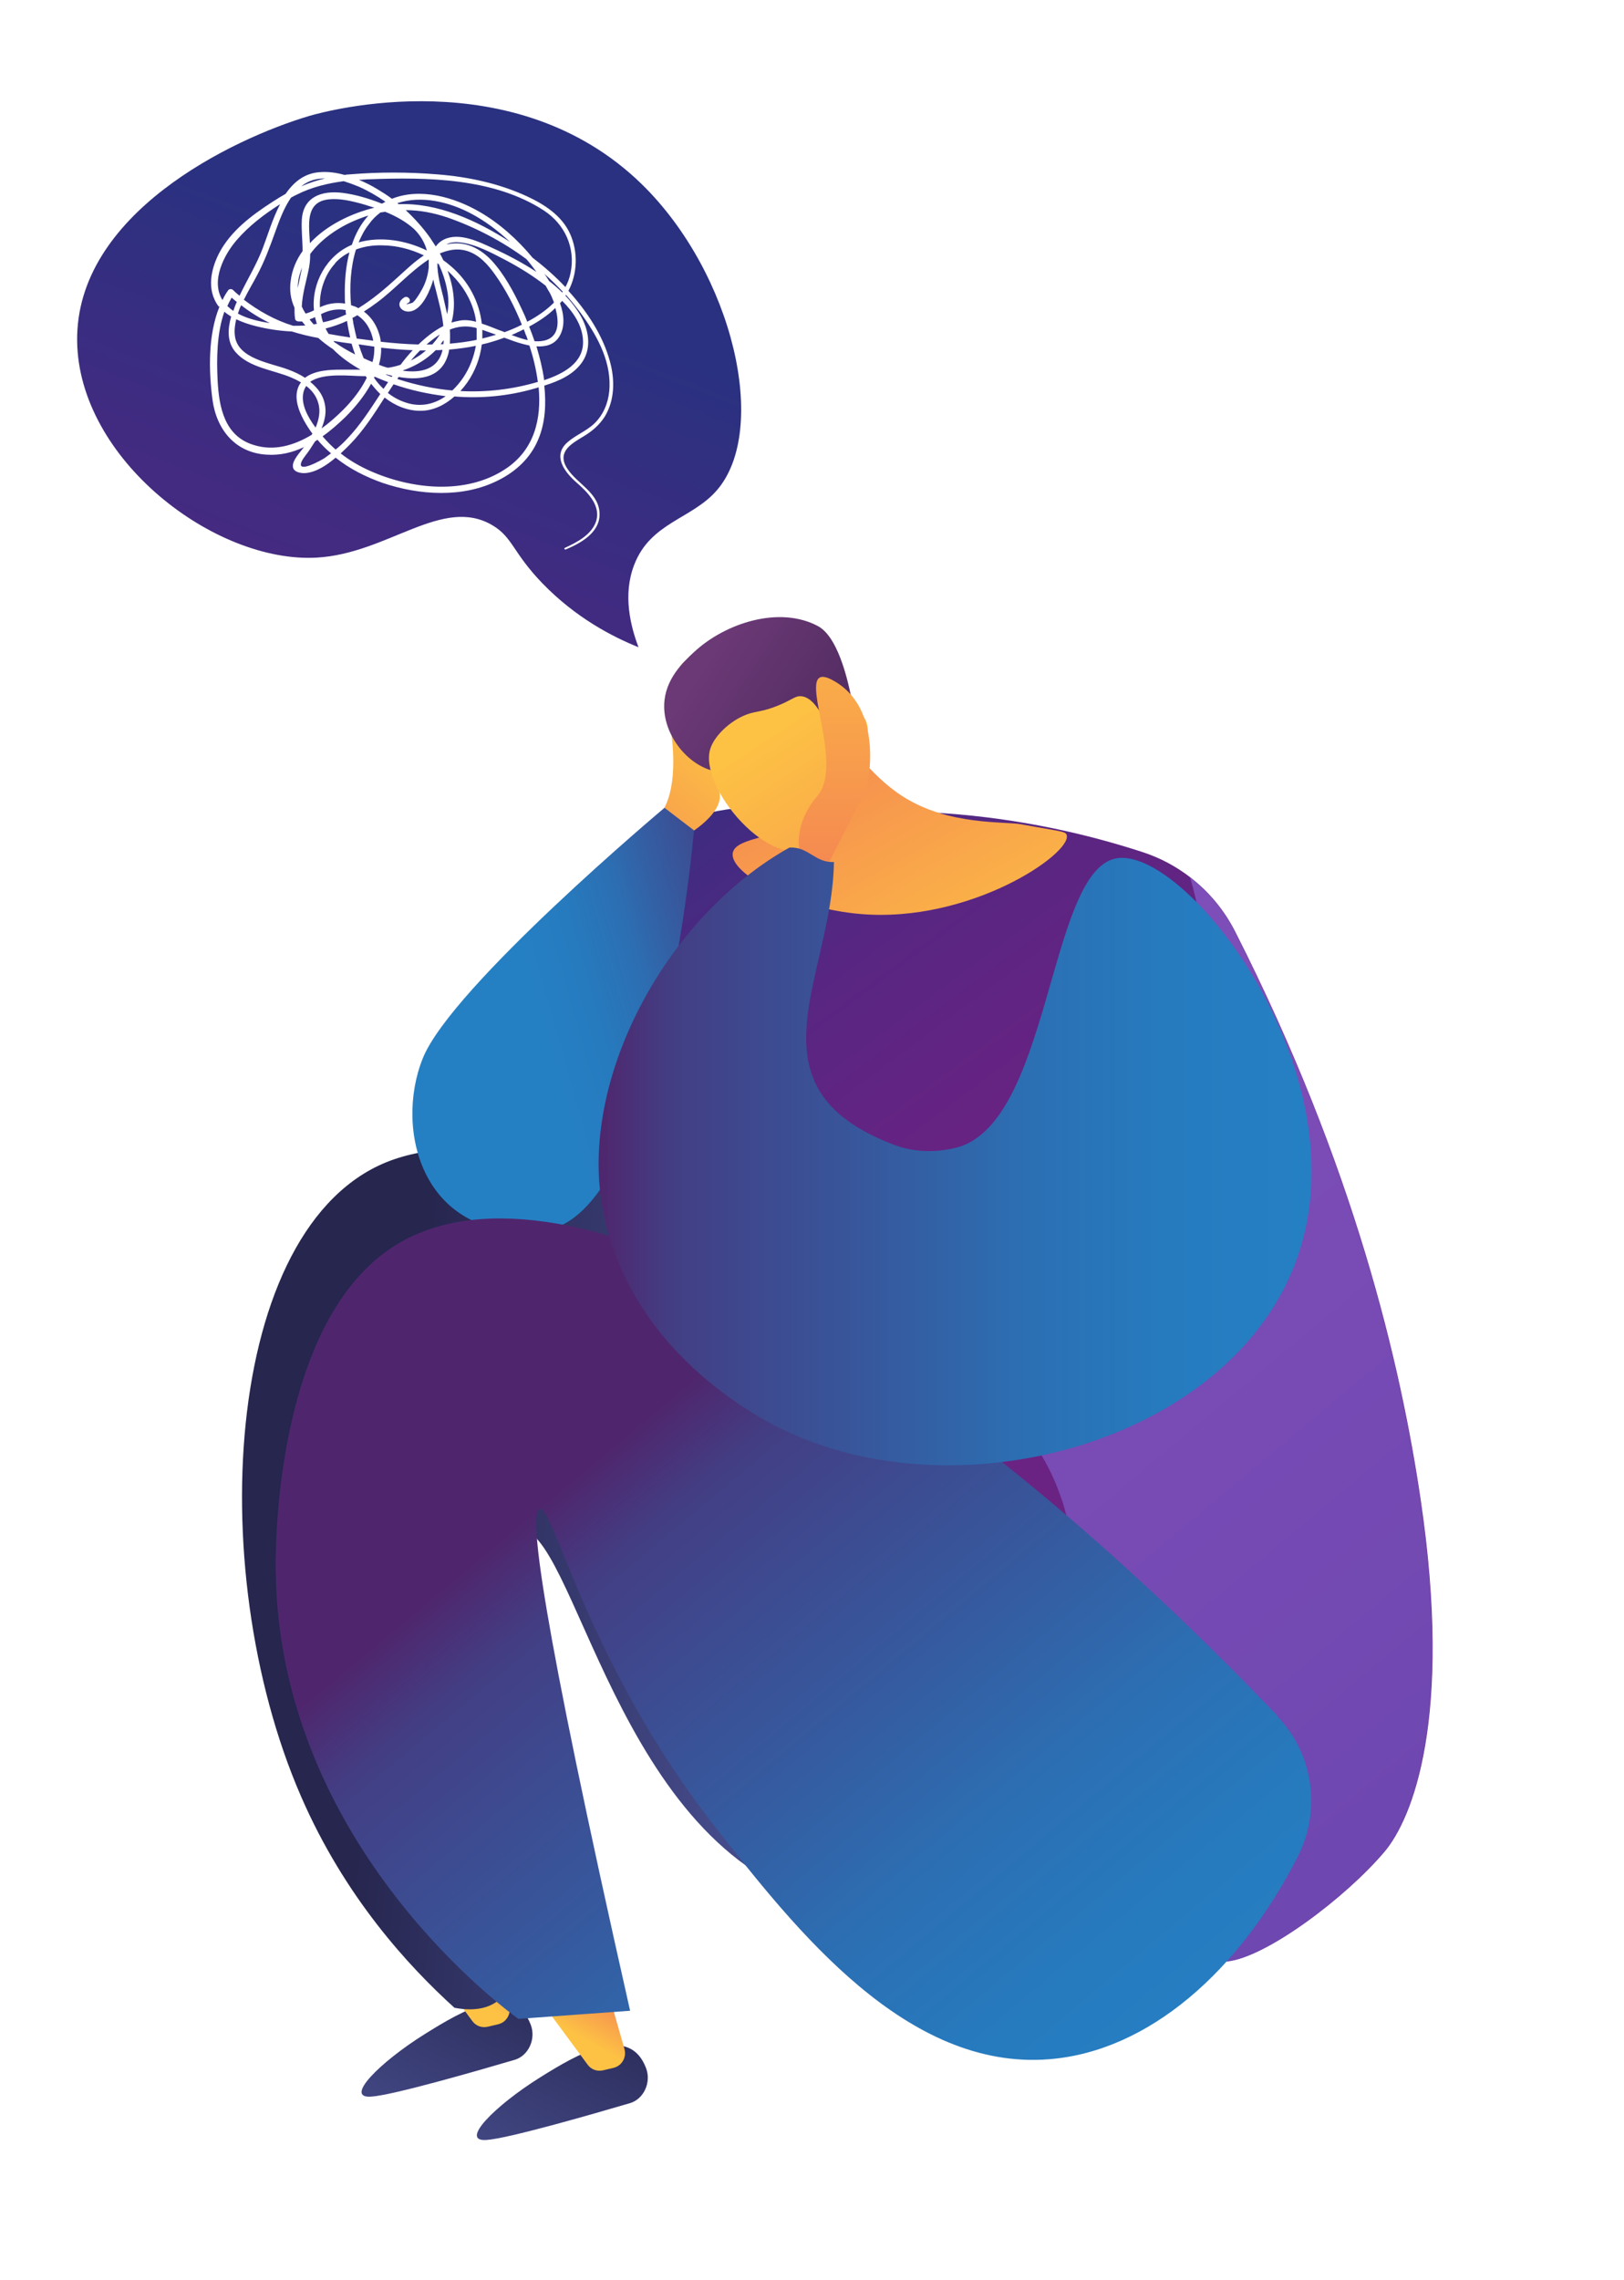 <svg xmlns="http://www.w3.org/2000/svg" xmlns:xlink="http://www.w3.org/1999/xlink" viewBox="0 0 600 842"><defs><style>      .cls-1 {        fill: url(#Degradado_sin_nombre_13);      }      .cls-1, .cls-2, .cls-3, .cls-4, .cls-5, .cls-6, .cls-7, .cls-8, .cls-9, .cls-10, .cls-11, .cls-12, .cls-13, .cls-14, .cls-15, .cls-16, .cls-17 {        stroke-width: 0px;      }      .cls-2 {        fill: url(#linear-gradient);      }      .cls-3 {        fill: url(#linear-gradient-11);      }      .cls-4 {        fill: url(#linear-gradient-10);      }      .cls-5 {        fill: url(#Degradado_sin_nombre_13-2);      }      .cls-6 {        fill: url(#Degradado_sin_nombre_6);      }      .cls-18 {        opacity: .3;      }      .cls-7 {        fill: url(#linear-gradient-4);      }      .cls-8 {        fill: url(#linear-gradient-2);      }      .cls-9 {        fill: url(#linear-gradient-3);      }      .cls-10 {        fill: url(#linear-gradient-8);      }      .cls-11 {        fill: url(#linear-gradient-9);      }      .cls-12 {        fill: url(#linear-gradient-7);      }      .cls-13 {        fill: url(#linear-gradient-5);      }      .cls-14 {        fill: url(#linear-gradient-6);      }      .cls-19 {        isolation: isolate;      }      .cls-15 {        fill: url(#Degradado_sin_nombre_6-3);      }      .cls-16 {        fill: url(#Degradado_sin_nombre_6-2);      }      .cls-17 {        fill: #fff;      }      .cls-20 {        mix-blend-mode: multiply;        opacity: .5;      }    </style><linearGradient id="linear-gradient" x1="-479.8" y1="870.6" x2="-515.7" y2="785.6" gradientTransform="translate(-222.1 -92.4) rotate(-175.7) scale(1 -1)" gradientUnits="userSpaceOnUse"><stop offset="0" stop-color="#454b8a"></stop><stop offset="1" stop-color="#26264f"></stop></linearGradient><linearGradient id="linear-gradient-2" x1="-496.6" y1="808.8" x2="-508.2" y2="784.4" gradientTransform="translate(-222.1 -92.4) rotate(-175.7) scale(1 -1)" gradientUnits="userSpaceOnUse"><stop offset="0" stop-color="#fdc244"></stop><stop offset="1" stop-color="#f17056"></stop></linearGradient><linearGradient id="linear-gradient-3" x1="-436" y1="857.9" x2="-472" y2="772.8" xlink:href="#linear-gradient"></linearGradient><linearGradient id="linear-gradient-4" x1="-452.8" y1="796" x2="-464.5" y2="771.6" xlink:href="#linear-gradient-2"></linearGradient><linearGradient id="linear-gradient-5" x1="-548.6" y1="648.2" x2="-414.7" y2="642.7" xlink:href="#linear-gradient"></linearGradient><linearGradient id="Degradado_sin_nombre_13" data-name="Degradado sin nombre 13" x1="181.7" y1="277.3" x2="47.5" y2="457.6" gradientTransform="translate(411.6) rotate(-180) scale(1 -1)" gradientUnits="userSpaceOnUse"><stop offset="0" stop-color="#2a3180"></stop><stop offset=".2" stop-color="#412b81"></stop><stop offset=".5" stop-color="#582682"></stop><stop offset=".8" stop-color="#652382"></stop><stop offset="1" stop-color="#6a2383"></stop></linearGradient><linearGradient id="linear-gradient-6" x1="-57.2" y1="137.5" x2="5.2" y2="216.9" gradientTransform="translate(211 127.6) rotate(-177.5) scale(1 -1)" xlink:href="#linear-gradient-2"></linearGradient><linearGradient id="linear-gradient-7" x1="1074.4" y1="50.4" x2="1081" y2="-124.1" gradientTransform="translate(1303.3 -153.9) rotate(153.3) scale(1 -1)" xlink:href="#linear-gradient-2"></linearGradient><linearGradient id="linear-gradient-8" x1="-1715.9" y1="-579.1" x2="-1762.6" y2="-697.7" gradientTransform="translate(2097.1 -227.8) rotate(-36)" gradientUnits="userSpaceOnUse"><stop offset="0" stop-color="#301944"></stop><stop offset="1" stop-color="#6b3976"></stop></linearGradient><linearGradient id="linear-gradient-9" x1="111.6" y1="-612.6" x2="109.5" y2="-439.6" gradientTransform="translate(709 724.7) rotate(147.5) scale(1 -1)" xlink:href="#linear-gradient-2"></linearGradient><linearGradient id="Degradado_sin_nombre_6" data-name="Degradado sin nombre 6" x1="114.9" y1="355.8" x2="211.6" y2="383" gradientTransform="translate(411.6) rotate(-180) scale(1 -1)" gradientUnits="userSpaceOnUse"><stop offset="0" stop-color="#4f266d"></stop><stop offset=".1" stop-color="#433e84"></stop><stop offset=".4" stop-color="#365a9f"></stop><stop offset=".6" stop-color="#2c6fb3"></stop><stop offset=".8" stop-color="#267bbf"></stop><stop offset="1" stop-color="#2580c3"></stop></linearGradient><linearGradient id="linear-gradient-10" x1="103.1" y1="205.5" x2="103.5" y2="370.3" gradientTransform="translate(411.6) rotate(-180) scale(1 -1)" xlink:href="#linear-gradient-2"></linearGradient><linearGradient id="linear-gradient-11" x1="153.7" y1="300.6" x2="-231.6" y2="760.9" gradientTransform="translate(411.6) rotate(-180) scale(1 -1)" gradientUnits="userSpaceOnUse"><stop offset="0" stop-color="#a880f7"></stop><stop offset="1" stop-color="#6165d5"></stop></linearGradient><linearGradient id="Degradado_sin_nombre_6-2" data-name="Degradado sin nombre 6" x1="-478.6" y1="606" x2="-706.8" y2="841" gradientTransform="translate(-222.1 -92.4) rotate(-175.7) scale(1 -1)" xlink:href="#Degradado_sin_nombre_6"></linearGradient><linearGradient id="Degradado_sin_nombre_6-3" data-name="Degradado sin nombre 6" x1="221.2" y1="427.1" x2="484.5" y2="427.1" gradientTransform="matrix(1,0,0,1,0,0)" xlink:href="#Degradado_sin_nombre_6"></linearGradient><linearGradient id="Degradado_sin_nombre_13-2" data-name="Degradado sin nombre 13" x1="-2224.2" y1="-146.1" x2="-2490.6" y2="281" gradientTransform="translate(2379 -169.6) rotate(-10.7)" xlink:href="#Degradado_sin_nombre_13"></linearGradient></defs><g class="cls-19"><g id="Layer_1" data-name="Layer 1"><g><g class="cls-18"><image width="1100" height="454" transform="translate(314.1 692.7) scale(.2)"></image></g><g><g><path class="cls-2" d="M238.7,763.7c2,5.3-.9,11.4-5.9,12.9-14.6,4.3-45.2,13.1-53,13.6-10.3.8,3-12.6,19.6-23,14.2-8.9,33.1-19.9,39.3-3.5Z"></path><path class="cls-8" d="M223.2,730.3l7.5,26.3c.9,3.1-1,6.3-4.1,7l-3.8.9c-2.2.5-4.4-.3-5.7-2.1l-19.5-26.4,25.6-5.7Z"></path><path class="cls-9" d="M196.1,747.7c2,5.3-.9,11.4-5.9,12.9-14.6,4.3-45.2,13.1-53,13.6-10.3.8,3-12.6,19.6-23,14.2-8.9,33.1-19.9,39.3-3.5Z"></path><path class="cls-7" d="M180.6,714.2l7.5,26.3c.9,3.1-1,6.3-4.1,7l-3.8.9c-2.2.5-4.4-.3-5.7-2.1l-19.5-26.4,25.6-5.7Z"></path><path class="cls-13" d="M482,592.7c-2.6-46.8-69.5-75.9-182.4-124.8-78.6-34.1-117.9-51.1-152.5-40.3-64.1,20-72.8,150.9-35.9,235.7,16.2,37.3,39.8,62.8,56.7,78.1,8.9,1.7,13.5-.8,15.4-2.1,10-7,11.1-28.6-1.4-52.1-7.2-95.1-.5-121.5,9.3-122.6,21.3-2.6,36.2,118.8,114,138.1,69,17.2,180.2-47.9,176.8-110Z"></path><path class="cls-1" d="M258.8,552.9c-1.1,17.1,79.3,10.2,130.2,62.5.1.1.2.2.3.3,31.4,32.5,42.2,77.9,66.2,76,6.7-.5-21.9,34.6-2.1,32.6,14.5-1.5,43.9-23.7,58.1-40.5,10.4-12.3,25.3-49.3,13.4-129.9-7.4-50.2-24.5-123.2-68.5-209.8-4-7.9-9.7-14.8-16.6-20.1-5.3-4.1-11.3-7.3-17.8-9.4-19.7-6.4-44.5-12.3-73.3-14.3-52.9-3.6-96-7.9-112.3,14.7-35.9,49.8,78.6,187.4,40.7,224.8-7.7,7.6-17.8,7.2-18.2,13.3Z"></path><path class="cls-14" d="M251.8,309.6s15.4-8.2,14.1-16.6c-1.3-8.4-11.5-23.5-10.3-41.4,1.2-17.8-10.8-1.4-7.9,16.8,2.8,18.2-.2,30.6-6.2,34.5-6,3.9,10.3,6.6,10.3,6.6Z"></path><g><path class="cls-12" d="M302.8,254.6c.2,4.9,13.7,28.5,30.6,39.4,17.1,11,37.8,9.2,44,10.4,14.5,2.7,16.3,2.5,16.7,4,1.9,6.8-35.7,32.6-76.3,29.1-24.8-2.1-48.1-14.9-47.1-22.4,1-7.5,25.8-4.9,32.4-18.7,4.6-9.6-1.9-22.6-9.3-33.2,5.9-12.6,3,4.1,8.9-8.6Z"></path><g><path class="cls-10" d="M262.6,284.4c-9.3-2.8-17.6-13.5-17.2-24.3.3-9.3,7-15.6,11-19.3,11.6-10.8,31.6-17.2,45.8-9.6,8.4,4.5,11.8,24.2,12.6,27.6.9,3.9-.7,6.6-1.2,10.3-.7,5.2-1.7,13.5-3.3,27.2-2.4-2-5.4-4.3-9.2-6.5-1.5-.8-7.2-4.1-13.5-5.7-12.6-3.2-16.2,3-25,.4Z"></path><path class="cls-11" d="M316.1,281.5s1.7,19.8-15.7,31c-15.6,10-42.3-21.9-38-35.9,1.4-4.7,7.1-10.3,13.3-12.7,3.7-1.4,5.6-.9,11.6-3.3,5.5-2.2,6.4-3.7,8.7-3.5,2.8.2,6.8,2.9,11,14.8.7-5,3.3-8.6,6.6-9.2.5,0,2.1-.2,3.4.5,4.9,2.3,5,9.7-.9,18.4Z"></path></g></g><path class="cls-6" d="M256.4,306.6s-12.2,143.6-56.2,147.9c-44,4.2-54.7-37.1-44-63.7,10.6-26.5,89.3-92.5,89.3-92.5l11,8.4Z"></path><path class="cls-4" d="M320.2,291.1s6.9-28-11.3-39.2c-18.2-11.2,4.3,28.8-6.9,42-11.3,13.2-5.3,25.2-5.3,25.2l8.4,1.6,15.2-29.7Z"></path><g class="cls-20"><path class="cls-3" d="M392.3,553.7c6.4,19.7,4.3,40.8-3.1,62,31.4,32.5,42.2,77.9,66.2,76,6.7-.5-21.9,34.6-2.1,32.6,14.5-1.5,43.9-23.7,58.1-40.5,10.4-12.3,25.3-49.3,13.4-129.9-7.4-50.2-24.5-123.2-68.5-209.8-4-7.9-9.7-14.8-16.6-20.1,6.1,20.8,7,41.1-2.1,57.8-26.7,49.1-122.4,36.3-129,70.2-5.8,29.8,66.3,47.8,83.7,101.9Z"></path></g><path class="cls-16" d="M471.9,633.7c13.3,13.9,16.3,34.7,7.6,51.8-21.5,42.3-55.1,72-91.9,74.9-52.7,4.2-93.6-47.8-123-85.3-47.7-60.7-60-119.3-65.2-117.9-4,1.1-.2,36.6,33.4,185.3-13.8,1-27.6,2-41.3,3-8.5-6.2-93.8-70.7-89.5-175.3.5-12.9,3.5-84.1,43.2-109.8,59-38.2,189.5,30,326.8,173.2Z"></path><path class="cls-15" d="M412.2,317c-25.2,5.1-24,100.1-60.2,107.1-2.9.6-11.9,2.4-21.8-1.4-55.7-21.2-22.7-61.8-22.1-104.4-7,.4-9.4-5.8-16.5-5.3-45.4,25.5-76.3,83.8-69.5,129.9,8.3,56.3,60.6,81.9,67.4,85.1,66.3,31.9,166.5,3.5,189.9-63.9,23.9-68.9-41.8-152.2-67.2-147.1Z"></path></g><path class="cls-5" d="M28.5,126c-.6-47,57.2-74.7,85.8-83.2,5.9-1.7,75.5-21,122.9,25.3,33.7,33,47.1,90.6,27.6,113-9.2,10.6-24.5,11.8-30.5,27.5-4.3,11.1-1.3,22.7,1.6,30.4-9.7-3.9-23.2-10.9-35.5-23.6-11-11.4-10.9-16.9-18.4-21.4-18.5-11-38.6,10.4-64.9,11.9-37.7,2.2-88.1-36.3-88.6-80Z"></path></g></g></g><g id="mess"><path class="cls-17" d="M81.1,113.2c-4.3,10.5-4,23.8-2.6,34.4,1.5,11.1,8.5,19.7,20.2,20.3,4.8.3,9.4-.8,13.6-2.8-1.5,2-4.2,4.8-4.1,7,0,2.2,2.8,2.7,4.6,2.6,3.9-.3,7.8-2.8,11.2-5.7,5.1,4.1,11.1,7.1,17.3,9.3,13.6,4.6,29.8,5.7,42.9-1,6.4-3.2,11.8-8.2,14.6-14.9,2.7-6.3,3-13.2,2.3-20,5.5-1.7,11.1-4.2,14.2-9,3.4-5.3,2.1-11.9-.9-17-1.5-2.6-3.4-5-5.5-7.2,0,0,.1-.2.2-.3,1.9,2.1,3.6,4.3,5.3,6.5,5.8,7.9,11.1,17.2,10.8,27.3-.1,4.5-1.5,9-4.5,12.5-3,3.6-7.4,5-10.9,8-5.8,4.9-1.4,10.9,3,14.8,4,3.5,9.4,8.6,7.4,14.6-1.7,4.9-7.1,7.7-11.5,9.7-.4.2-.1.8.3.6,5.3-2.2,12.3-6,12.5-12.6.3-8.2-8.3-11.5-12-17.4-3.8-6,1.5-9,6-11.7,3.2-1.9,5.9-4.2,7.9-7.3,3.8-6.2,3.8-13.8,1.9-20.6-2.6-9.5-8.4-18.3-15.3-25.9,3.4-6.4,3.6-14.5.6-21.1-3.1-6.8-9.6-10.9-16.1-13.9-10.3-4.7-21.5-7.1-32.8-8-10.8-.9-21.8-.9-32.6,0-.6,0-1.2.1-1.8.2-3.2-.9-6.4-1.3-9.5-1-5.5.5-9.3,3.7-12.3,8-.8.5-1.6.9-2.4,1.4-7.5,4.7-15.3,10-20.3,17.4-3.8,5.6-6.6,13.8-3.5,20.3.4.9.9,1.7,1.5,2.5ZM120.5,65.8c-3.2.7-6.2,1.7-9.2,3,0,0,0,0,0,0,2.7-2.2,5.9-3,9.1-2.9ZM87.5,111.5c-.5,1-.9,2.2-1.3,3.3-.8-.5-1.5-1.2-2.2-1.8.5-1.1,1-2.1,1.6-3.1.6.6,1.3,1.1,1.9,1.6ZM89.1,112.7c3.3,2.6,6.9,4.8,10.6,6.6-4-.6-8.3-1.6-11.8-3.5.3-1,.7-2.1,1.2-3.1ZM87.3,117.9c2.3,1.1,4.7,1.9,7.1,2.5,4.3,1.1,8.9,1.8,13.4,2,3.2,1,6.5,1.8,9.8,2.4,1.7,1.5,3.5,2.9,5.4,4.1,2.9,3,6.5,5.5,10.2,7.6-2.3,0-4.6,0-7,0-4.2,0-9.9.2-13.5,3-2-1.3-4.2-2.3-6.4-3.1-6.4-2.4-18.4-3.9-19.5-12.3-.3-2.1,0-4.2.5-6.3ZM113.1,142.5c2.1,1.6,3.8,3.7,4.5,6.4.9,3,.2,6.1-1,9-2.9-3.9-5.5-8.7-4.5-13,.2-.9.6-1.7,1-2.3ZM204.6,111.8c-2.8,2.8-6.3,5.2-9.8,7-.3-.7-.6-1.5-.9-2.2-2.9-6.4-6.2-13.1-10.7-18.6-4.4-5.5-10.6-9.4-17.9-7.8-.1,0-.2,0-.3,0,1.2-.6,2.8-.9,4.8-.7,5.9.6,11.9,3.9,17.1,6.6,5.1,2.7,10.1,5.8,14.7,9.4.5.9,1,1.8,1.5,2.6.5.9,1,2.1,1.5,3.4ZM111,100.3c.2-.5.4-1,.6-1.5,0,0,0,0,0,0-.5,2.5-1.1,5.1-1.6,7.6,0-2,.3-4,1.1-6.2ZM111.5,113.2c.2-4.9,1.8-9.7,2.7-14.5.3-1.7.4-3.3.4-4.9,4.5-6.1,11.6-10.6,18.6-13.2,1-.4,1.9-.7,2.9-1-2.8,3.1-4.8,6.8-6.1,10.8-9.3,3.9-15,14.2-14,24.2-1,.5-2,.9-3.1,1.2-.5-.8-1-1.7-1.4-2.6ZM135.1,138.9c.1.2.3.4.4.6-3.3,6.8-9.1,12.7-14.7,17.2-.7.5-1.3,1-2,1.5,1-2.5,1.7-5.1,1.4-7.7-.4-4.1-2.6-7.1-5.6-9.5,4.9-3.5,15-2.1,19.7-2.1.3,0,.5,0,.8,0ZM166.2,126.9c.1-1.7.1-3.5,0-5.2,2.8-1.1,5.8-1.5,8.9-.8.4,0,.7.2,1,.3,0,1.4,0,2.9,0,4.3-3.3.7-6.6,1.1-9.9,1.4ZM194.4,123.8c.2.6.4,1.2.6,1.8-2-.4-4.1-1.2-6-1.9.7-.3,1.5-.6,2.2-1,.8-.3,1.5-.7,2.3-1.1.3.7.6,1.5.8,2.2ZM186.3,122.6c-.7-.3-1.3-.5-1.9-.7-2-.8-4.2-1.7-6.4-2.4-.9-8-4.9-15.7-11.4-21.2-.9-.8-1.8-1.5-2.8-2.2-.4-.8-.8-1.7-1.3-2.5,3.1-1.3,6.4-2,9.8-1,4.6,1.3,7.9,5,10.6,8.8,4,5.6,7.3,12,9.9,18.5-2.1,1.1-4.3,2-6.5,2.8ZM140.4,78.5c.6-.1,1.3-.2,1.9-.3,4,1.6,7.7,3.7,10.6,6.3,2.3,2.2,4,5,4.8,8-7.8-3.8-17-5.3-25.2-3,1-2.4,2.2-4.7,3.8-6.7,1.2-1.7,2.6-3.1,4.1-4.2ZM123.8,97.2c1.5-1.7,3.3-3,5.3-4-1.4,5.3-1.8,10.8-1.7,16.1,0,.9,0,1.9.1,2.8-2.6-.4-5.2-.2-7.7.7-.5.2-1.1.4-1.6.7-.3-5.8,1.7-12,5.6-16.2ZM134.5,115c1.6-1,3.2-2.1,4.8-3.3,6.6-4.9,12.1-11.3,19.1-15.9,0,1,0,2,0,3-.3,2.8-1.1,5.5-2.4,7.9-.6,1.1-1.3,2.3-2.1,3.4-.4.6-.9,1.2-1.5,1.7-2.4.7-2.8.7-1.5,0,1.4-.8-.2-2.8-1.5-2-4,2.4-.8,6.3,3,5,4-1.4,6.6-7.8,7.7-11.6.2,1.1.4,2.1.7,3,1.1,4.5,2.5,9.3,3,14.2-3.4,1.7-6.5,4.2-9.2,6.8-4.6-.1-9.3-.5-13.9-1-.1-.9-.3-1.9-.6-2.8-1-3.4-2.9-6.3-5.6-8.3ZM162.1,97.5c1.4,3.1,2.5,6.3,3.1,9.6.6,3.1.6,6.1,0,8.9-.5-2.3-1-4.5-1.5-6.6-.8-3.2-2.2-8.1-2.1-12.2.1.1.3.2.4.3ZM165.5,100.1c4.1,3.7,7.4,8.3,9.2,13.6.6,1.7,1,3.4,1.2,5.1-2-.5-4.1-.8-6.1-.4-1,.2-2,.4-3,.7,1.7-6.1.9-12.7-1.4-19ZM162.5,123.5c-.8,1.3-1.7,2.5-2.8,3.7-.7,0-1.4,0-2.1,0,1.5-1.3,3.2-2.6,4.9-3.7ZM157.4,129.4c-.7.6-1.5,1.2-2.3,1.8-1.1.7-2.2,1.4-3.3,1.9,1.1-1.3,2.2-2.5,3.4-3.7.7,0,1.4,0,2.2,0ZM143.3,135.8c-1.2-.3-2.3-.7-3.3-1.1.6-2.1.9-4.2.8-6.3,3.9.4,7.8.8,11.7.9-1.6,1.7-3.1,3.5-4.5,5.4-1.5.5-3.1.9-4.7,1.1ZM134.4,132.4c-.7-1.7-1.3-3.4-1.9-5.2.3,0,.6,0,1,.1,1.6.2,3.2.5,4.8.7,0,.9,0,1.8-.1,2.7-.1,1-.3,2-.6,3-1-.4-2.1-.9-3.2-1.4ZM131.8,125c-.5-2-.9-3.9-1.3-5.8,0-.6-.2-1.2-.3-1.8.6-.3,1.2-.6,1.8-1,3.3,2.1,5.2,5.6,5.9,9.4-.3,0-.5,0-.8-.1-1.8-.2-3.6-.5-5.4-.7ZM129.3,124.6c-2.6-.4-5.3-.8-7.9-1.3-.4-.7-.8-1.3-1.1-2,2.7-.7,5.4-1.6,7.9-2.8.3,2.1.7,4.1,1.2,6.2ZM119.4,119.1c-.4-1-.6-2-.8-3.1,0,0,0,0,0,0,3-1.5,6-2.1,9.1-1.5,0,.5,0,1.1.2,1.6-.4.2-.7.3-1.1.5-2.4,1.1-4.9,1.9-7.4,2.4ZM131.6,92.1c3-1.1,6.3-1.6,9.5-1.5,5.3,0,10.7,1.4,15.5,3.7-3.6,2.4-6.8,5.5-9.9,8.3-4.5,4.1-9.1,8-14.3,11.2-.8-.5-1.7-.8-2.7-1.1-.6-6.8-.2-14,1.8-20.5ZM183.3,123.6c-1.7.5-3.4,1-5.1,1.4,0-1.1,0-2.2,0-3.2,1.7.6,3.4,1.2,5.1,1.8ZM163.8,127.1c-.3,0-.6,0-1,0,.4-.5.7-1,1.1-1.5,0,.5,0,1-.1,1.5ZM163.5,129.2c-1.6,7.3-8.1,8.6-14.6,7.7,0,0,.1-.2.2-.2,3.7-1.3,7.2-3.2,10.4-6,.5-.5,1-.9,1.5-1.4.9,0,1.7,0,2.6-.1ZM145,138.7c-.1.2-.2.3-.3.5-.8-.3-1.5-.6-2.3-.9.2,0,.4,0,.6,0,.7.2,1.3.3,2,.5ZM123.8,126.6c-.2-.2-.4-.4-.6-.7,2.2.4,4.5.7,6.7,1,.4,1.4.8,2.7,1.3,4-2.5-1.3-5-2.7-7.4-4.4ZM115.9,119.8c-.5-.6-1.1-1.2-1.5-1.9.7-.2,1.4-.5,2-.8.1.5.2,1,.4,1.5,0,.3.2.7.3,1-.4,0-.8.1-1.2.2ZM120.2,73.8c3.7-.7,7.7,0,11.3.9,2.1.5,4.4,1.2,6.8,2-8.6,2.1-17.7,6.5-23.8,13.1-.1-2.1-.3-4.2-.3-6.4,0-4.6,1.1-8.6,6.1-9.6ZM146.9,75c8.7-2.9,19.1-.5,27.4,4,4.9,2.6,9.7,6.2,14.1,10.3-12.2-7.9-26.8-14.5-41.1-13.9-.1-.1-.3-.2-.4-.3ZM198.2,100.4c-5.2-3.4-10.7-6.3-16-8.7-5.2-2.4-12.6-6.1-18.3-3.2-1.2.6-2.2,1.5-2.9,2.5-.7-1.1-1.4-2.1-2.1-3.2-2.6-3.7-5.7-7.1-9-10.2,5.2,0,10.3,1,15.4,2.7,10.3,3.6,20.3,8.8,29.2,15.4,1.3,1.5,2.5,3.1,3.7,4.7ZM205.2,113.8c1.3,4.6,1.5,10-3.2,11.7-1.4.5-2.9.6-4.5.5-.6-1.8-1.3-3.6-2-5.4,3.5-1.9,6.9-4.1,9.7-6.9ZM198.8,141c-9.5,2.8-19.1,3.9-28.7,3.4.9-1,1.7-2,2.5-3.1,3-4.3,4.8-9.2,5.4-14.1,2.8-.6,5.6-1.5,8.3-2.5,2.4.9,4.8,1.8,7.2,2.4.7.2,1.4.3,2.1.5,1.4,4.3,2.5,8.8,3.1,13.4ZM167.2,144.2c-6.7-.6-13.4-2-19.9-4.1-.2,0-.3-.1-.5-.2.2-.2.3-.5.5-.7,8.5,1.5,16.7,0,18.6-9.7,0-.1,0-.3,0-.4,3.3-.3,6.6-.7,9.9-1.4-.7,4-2.2,8-4.5,11.5-1.2,1.8-2.6,3.5-4.2,5ZM164.8,146.2c-3.9,2.8-8.6,4.1-13.7,2.8-3-.8-5.5-2.1-7.8-3.9.7-1.1,1.4-2.1,2.1-3.2,6.3,2.2,12.8,3.6,19.3,4.4ZM141.7,143.6c-1.3-1.2-2.5-2.6-3.5-4.1,0-.1.1-.3.2-.4,1.7.7,3.3,1.4,5,2-.6.8-1.1,1.7-1.7,2.5ZM140.5,145.5c-3.8,5.8-7.5,11.6-12.3,16.6-1.3,1.4-2.7,2.7-4.2,3.9-1.6-1.4-3-2.8-4.4-4.4-.1-.1-.3-.3-.4-.5,3-2.1,5.8-4.6,8.4-7.1,3.5-3.5,7-7.7,9.5-12.3.9,1.1,1.8,2.2,2.8,3.2.2.2.4.4.6.6ZM90.2,110.5c1.5-3.1,3.3-6,4.7-8.7,2.8-5.2,4.8-10.6,6.8-16.2,1.5-4.2,3.2-8.8,5.8-12.6.7-.4,1.4-.8,2.1-1.1,5.5-2.8,11.4-4.2,17.4-5,1.9.6,3.8,1.3,5.5,2,3.4,1.5,6.7,3.4,9.9,5.6-.4.2-.9.5-1.3.7-4.8-1.9-9.8-3.4-14.7-4-7.6-.9-14.4,1.5-14.9,10-.2,3.9.3,7.7.3,11.5-2.3,3.2-3.9,6.9-4.4,11-.5,3.5,0,6.9,1.4,9.9,0,1.3,0,2.6.2,4,0,.7.7,1.1,1.4,1.1.4,0,.8,0,1.2,0,.4.5.8,1,1.2,1.5-1.5.1-3,.1-4.5.1-6.8-2.1-12.8-5.5-18.3-9.7ZM208.9,106c-3.8-4-7.9-7.6-12.1-10.8-5.6-6.8-12.4-12.8-19.5-16.9-9.5-5.5-22-9.1-32.5-4.9-1.7-1.3-3.5-2.4-5.3-3.5-2.1-1.3-4.5-2.5-6.9-3.5,1.3,0,2.6-.2,3.9-.2,21.3-.8,45.9-.5,64.4,11.5,7.8,5.1,11.8,13.8,9.9,23.1-.4,1.9-1,3.6-1.9,5.2ZM207.7,108c-1.5-1.5-3.1-2.9-4.8-4.2-.6-.9-1.1-1.8-1.8-2.7,2.4,2.1,4.6,4.3,6.8,6.6,0,.1-.1.2-.2.3ZM201,140.3c0-.1,0-.2,0-.3-.6-4.1-1.6-8.1-2.8-12.1,3.2.2,6.4-.5,8.3-3.4,2.4-3.7,1.9-8.4.4-12.5.3-.3.5-.6.8-.9,4,4,7.5,9,7.7,14.7.4,8.3-7.5,12.3-14.4,14.6ZM125.8,167.5c1.2-1.1,2.4-2.3,3.4-3.3,5.1-5.2,9-11.3,12.9-17.4,3.8,3,8.4,4.9,13.2,4.9,4.8,0,9.1-2.2,12.6-5.3,9.8.8,19.8-.1,29.5-2.9.5-.1,1.1-.3,1.6-.5,1.1,11.6-1.5,23.1-12.3,30.2-14.5,9.6-34.5,7.5-49.7.8-4.1-1.8-7.9-4-11.3-6.7ZM116.4,163c.3-.2.6-.4.9-.6,1.5,1.8,3.2,3.5,5,5-.8.6-1.5,1.1-2.3,1.7-1.2.8-10.5,6-8.6,1.4.6-1.4,2.1-3,3-4.4.7-1,1.3-2.1,2-3.1ZM83,115.2c.7.6,1.6,1.2,2.4,1.7-1.3,4.6-1.6,9.5,1.7,13.2,5,5.7,13.9,6.5,20.5,9.3,1.2.5,2.4,1.1,3.6,1.8-.2.3-.5.7-.7,1.1-2.1,4.1-.3,9.1,1.7,12.8,1,1.8,2,3.4,3.2,5,0,.2-.2.3-.3.5-6.5,3.9-13.9,6.1-21.4,3.7-10.8-3.3-12.8-14-13.3-23.9-.4-7.9-.3-17.4,2.5-25.3ZM82.2,110.8c-4.4-7,.5-16.7,5.3-22.2,4.4-5.1,10.1-9.5,16-13.2-2.8,5.3-4.6,11.5-6.4,16.2-2.3,6.1-5.8,11.7-8.6,17.6-.9-.7-1.7-1.4-2.5-2.2-.5-.4-1.4-.3-1.7.2-.8,1.1-1.5,2.3-2.1,3.6Z"></path></g></g></svg>